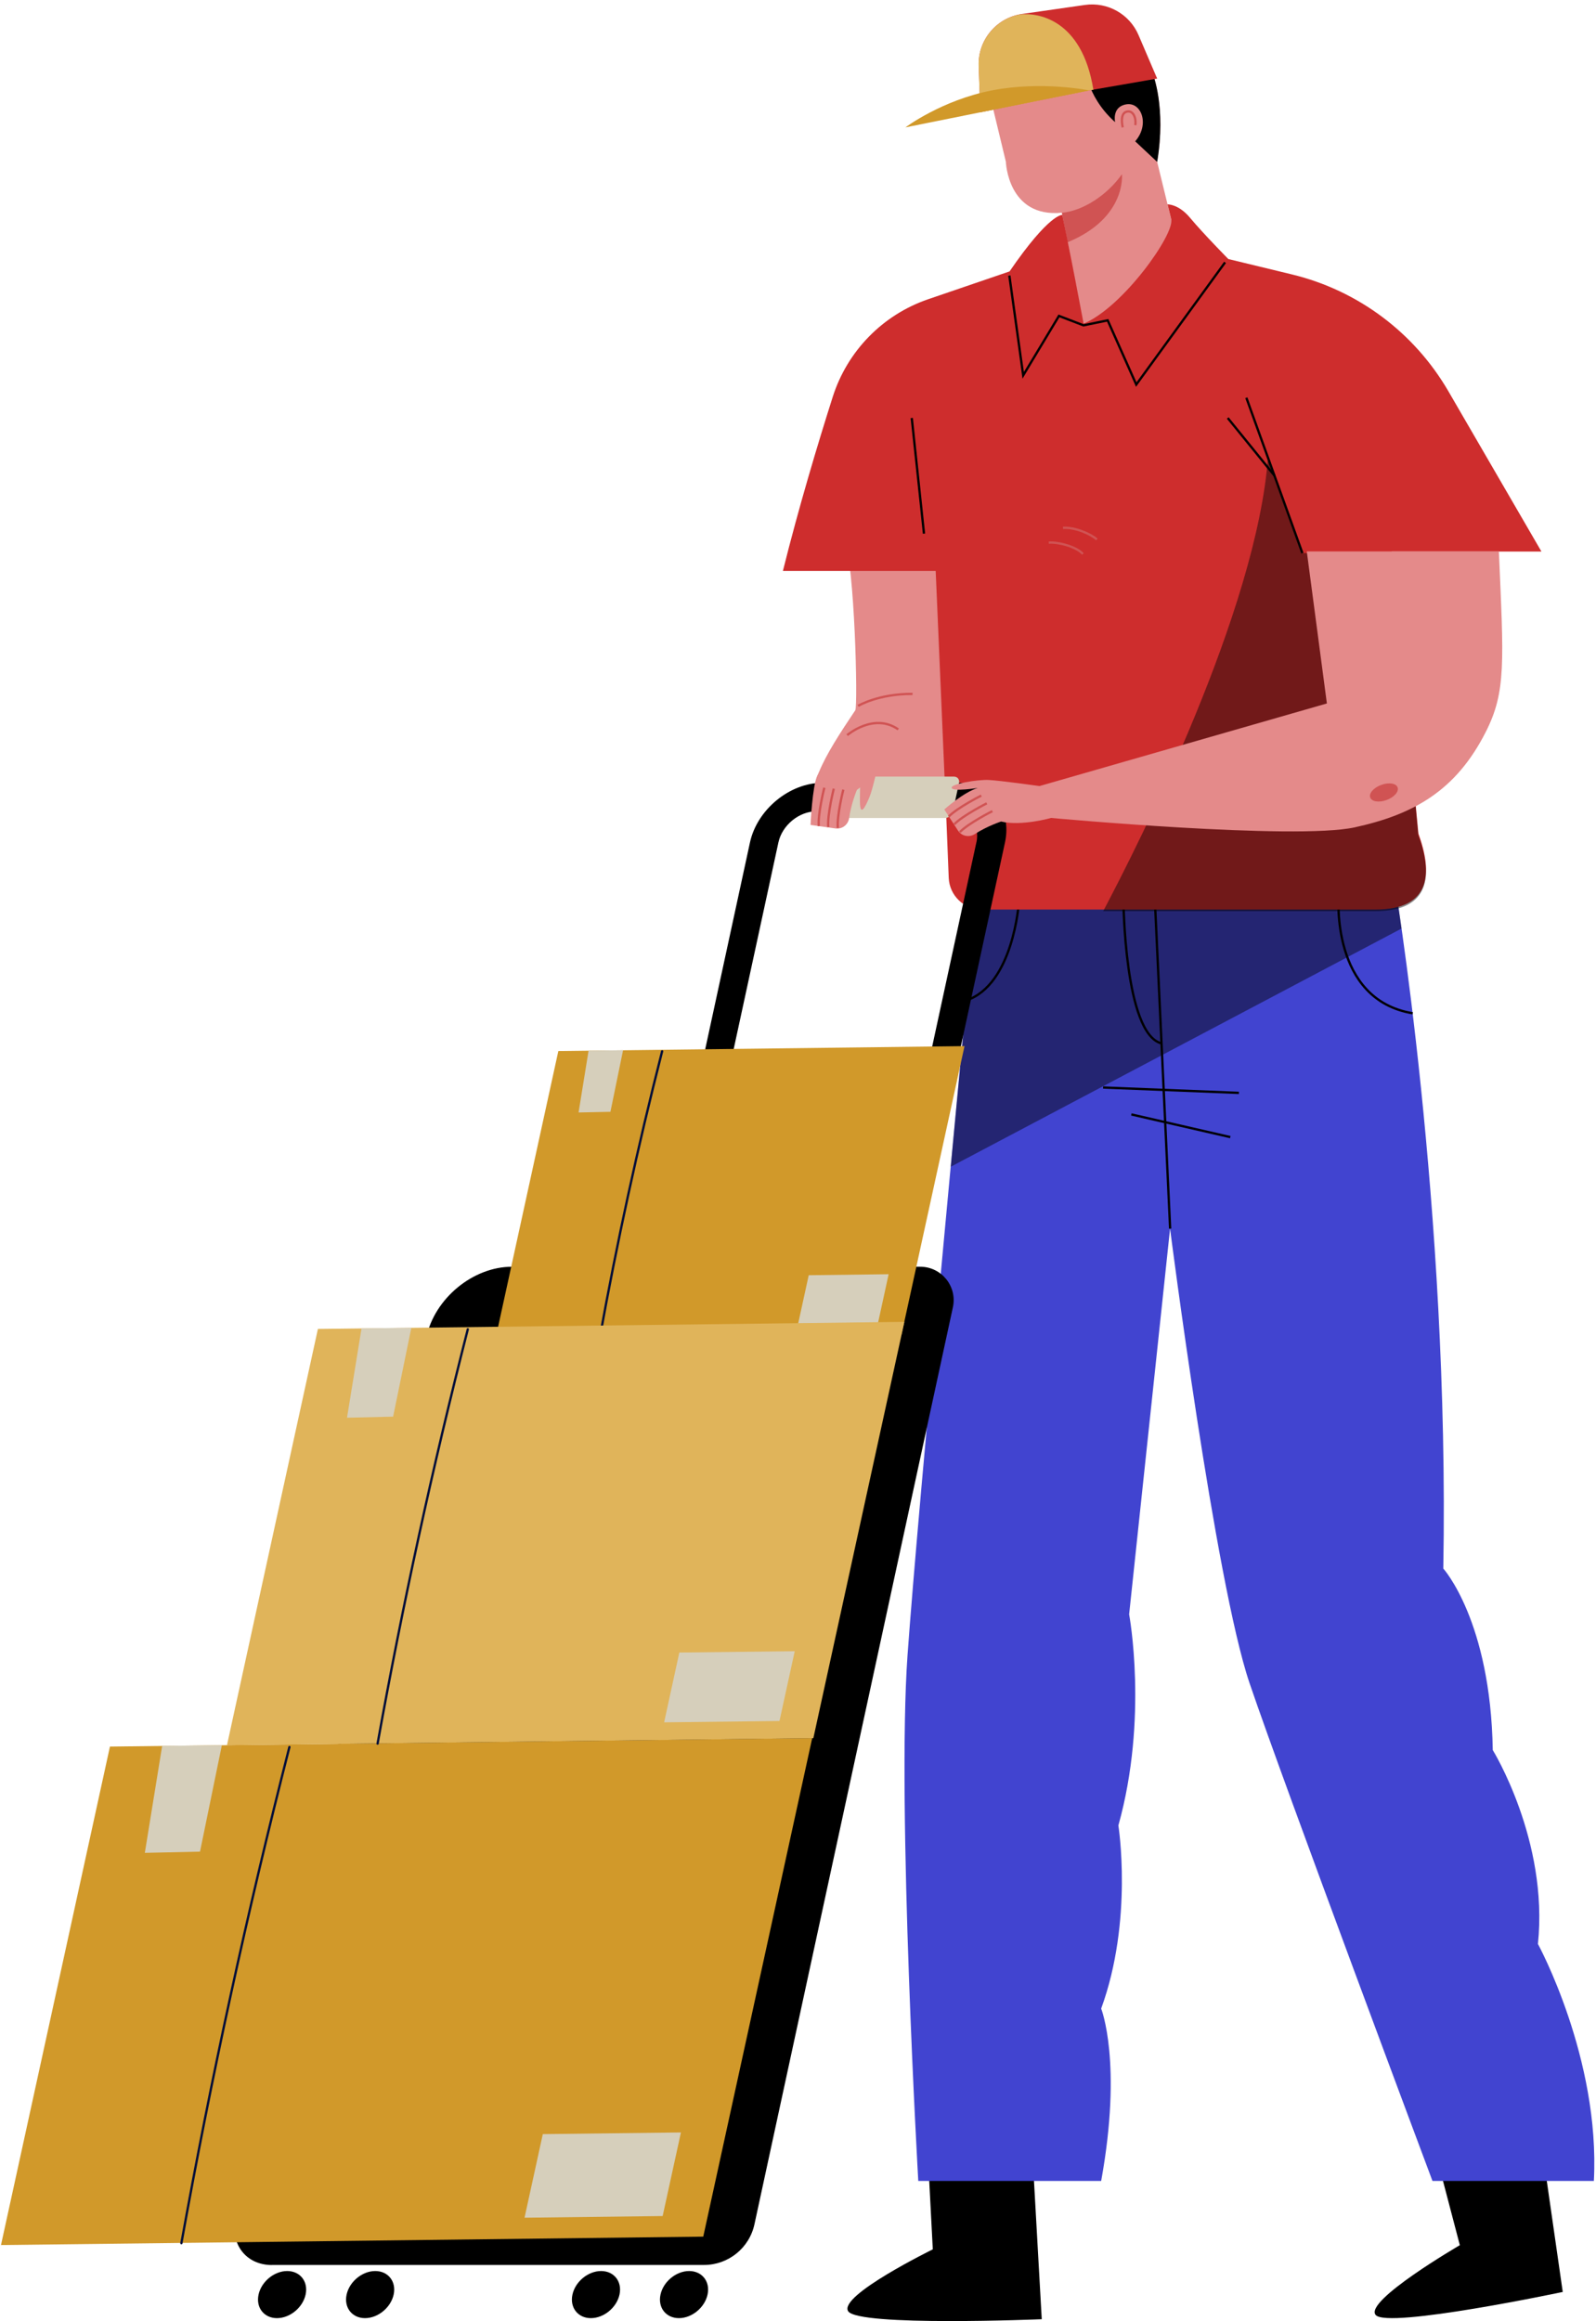<svg width="348" height="506" viewBox="0 0 348 506" fill="none" xmlns="http://www.w3.org/2000/svg">
<path d="M313.532 471.239L318.31 489.463C318.31 489.463 297.381 501.627 299.96 504.679C302.54 507.731 340.748 499.661 340.748 499.661L336.293 468.656L313.532 471.239Z" fill="black"/>
<path d="M202.219 467.835L203.392 490.373C203.392 490.373 182.858 500.424 184.925 503.843C186.991 507.262 227.149 505.604 227.149 505.604L225.083 468.847L202.204 467.835H202.219Z" fill="black"/>
<path d="M303.917 191.332C303.917 191.332 316.111 263.393 314.704 341.953C314.704 341.953 325.022 353.34 325.491 381.527C325.491 381.527 337.685 401.248 335.34 423.8C335.34 423.8 348.941 448.701 347.534 475.465H312.344C312.344 475.465 279.969 389.04 272.465 366.956C264.961 344.873 255.127 267.853 255.127 267.853L246.202 351.931C246.202 351.931 250.423 374.484 243.857 397.961C243.857 397.961 247.14 418.621 240.105 437.887C240.105 437.887 244.795 449.625 240.105 475.465H200.226C200.226 475.465 195.536 393.735 197.881 360.852C200.226 327.969 210.544 219.945 210.544 219.945L212.888 193.636L303.903 191.332H303.917Z" fill="#4144D0"/>
<g style="mix-blend-mode:multiply" opacity="0.45">
<path d="M303.917 191.332L212.903 193.636L210.558 219.945C210.558 219.945 209.181 234.413 207.305 254.354L305.603 202.425C304.592 195.323 303.917 191.347 303.917 191.347V191.332Z" fill="black"/>
</g>
<path d="M255.142 267.853L251.845 196.923" stroke="black" stroke-width="0.5" stroke-miterlimit="10"/>
<path d="M244.956 196.145C244.956 196.145 245.147 225.418 253.251 227.458" stroke="black" stroke-width="0.5" stroke-miterlimit="10"/>
<path d="M291.885 195.367C291.885 195.367 290.082 217.935 308.036 220.899" stroke="black" stroke-width="0.5" stroke-miterlimit="10"/>
<path d="M222.137 196.923C222.137 196.923 220.906 214.648 210.734 218.082" stroke="black" stroke-width="0.5" stroke-miterlimit="10"/>
<path d="M240.53 237.083L270.135 238.257" stroke="black" stroke-width="0.5" stroke-miterlimit="10"/>
<path d="M246.686 242.953L268.259 247.898" stroke="black" stroke-width="0.5" stroke-miterlimit="10"/>
<path d="M184.045 117.13C186.39 123.175 187.079 153.959 186.493 154.84C179.971 164.539 174.05 173.988 179.912 176.454L208.169 174.12C211.188 163.248 210.778 142.015 211.071 122.867L184.045 117.13Z" fill="#E48A8A"/>
<path d="M251.375 16.148C251.375 16.148 254.306 23.309 252.313 35.282L256.886 54.005C256.886 54.005 246.803 65.509 236.25 70.909L231.546 46.375C219.718 47.535 219.322 35.253 219.322 35.253L216.201 22.297L251.39 16.134L251.375 16.148Z" fill="#E48A8A"/>
<path d="M251.375 16.148L237.54 18.57C238.17 20.286 239.709 23.573 243.139 26.625C243.139 26.625 242.377 23.221 245.645 22.737C248.913 22.253 250.716 27.183 247.521 30.807L252.313 35.297C254.307 23.324 251.375 16.163 251.375 16.163V16.148Z" fill="black"/>
<path d="M244.809 27.77C244.809 27.77 244.047 24.791 245.63 24.351C247.213 23.911 247.799 26.024 247.535 27.285" stroke="#D05353" stroke-width="0.5" stroke-miterlimit="10"/>
<path d="M231.546 46.39C236.133 45.964 241.409 42.56 244.634 37.982C244.634 37.982 245.704 47.49 232.777 52.817L231.546 46.39Z" fill="#D05353"/>
<path d="M303.492 120.24H336.102L315.818 85.303C308.387 72.508 296.076 63.308 281.713 59.831L267.834 56.471C267.834 56.471 262.411 50.983 259.48 47.476C256.959 44.453 254.585 44.556 254.585 44.556L255.376 47.799C256.168 51.027 244.883 66.962 236.28 70.557C236.28 70.557 235.224 65.054 234.389 60.667C233.554 56.28 231.634 46.859 231.634 46.859C231.634 46.859 228.878 46.419 220.129 59.17L202.395 65.23C192.473 68.62 184.749 76.529 181.569 86.536C178.33 96.719 174.167 110.571 170.708 124.466H204.022L206.367 178.948L206.865 191.376C207.026 195.235 210.192 198.287 214.061 198.287H299.887C312.081 198.287 312.403 190.305 309.267 181.692L303.478 120.24H303.492Z" fill="#CE2D2D"/>
<path d="M198.804 91.129L201.472 116.337" stroke="black" stroke-width="0.5" stroke-miterlimit="10"/>
<g style="mix-blend-mode:multiply" opacity="0.45">
<path d="M283.985 120.592C283.633 120.592 276.481 99.683 276.481 99.683C274.004 133.123 248.415 183.746 240.544 198.639H299.872C312.066 198.639 312.388 190.657 309.252 182.044L305.691 144.246L297.366 120.592H284H283.985Z" fill="black"/>
</g>
<path d="M231.78 115.075C234.36 114.899 237.76 116.367 239.167 117.599" stroke="#D05353" stroke-width="0.5" stroke-miterlimit="10"/>
<path d="M228.673 118.303C230.608 118.127 234.653 119.125 236.119 120.769" stroke="#D05353" stroke-width="0.5" stroke-miterlimit="10"/>
<path d="M283.985 120.592L271.762 86.712" stroke="black" stroke-width="0.5" stroke-miterlimit="10"/>
<path d="M267.702 91.129L277.873 103.66" stroke="black" stroke-width="0.5" stroke-miterlimit="10"/>
<path d="M237.511 19.699L252.313 17.131L248.254 7.653C246.29 3.06 241.497 0.375 236.558 1.079L222.855 3.045C217.271 3.852 213.196 8.738 213.401 14.373L213.768 24.468L237.525 19.699H237.511Z" fill="#CE2D2D"/>
<path d="M238.405 19.553C235.913 4.043 226.094 2.62 222.137 3.192C216.919 4.292 213.196 8.988 213.387 14.388L213.753 24.483L237.511 19.714L238.405 19.567V19.553Z" fill="#E0B45A"/>
<path d="M197.426 27.77L237.511 19.714C237.511 19.714 227.193 17.586 216.259 19.714C205.326 21.841 197.426 27.77 197.426 27.77Z" fill="#D1992A"/>
<path d="M267.116 57.204L247.756 83.836L241.527 69.838L236.251 70.924L230.901 68.869L223.104 81.826L220.085 60.08" stroke="black" stroke-width="0.5" stroke-miterlimit="10"/>
<path d="M187.108 153.886C187.108 153.886 191.52 151.23 198.98 151.274" stroke="#D05353" stroke-width="0.5" stroke-miterlimit="10"/>
<path d="M59.293 493.777H153.503C158.808 493.777 163.395 490.079 164.509 484.885L207.774 284.991C208.756 280.443 205.297 276.158 200.651 276.158H111.616C103.144 276.158 94.79 283.04 92.958 291.521L51.364 483.682C50.163 489.272 53.695 493.792 59.279 493.792L59.293 493.777Z" fill="black"/>
<path d="M163.527 183.658C165.081 176.497 172.16 170.657 179.327 170.657H208.961C216.128 170.657 220.686 176.483 219.133 183.658L197.236 284.801H141.631L163.527 183.658ZM212.904 183.658C213.71 179.916 211.336 176.879 207.598 176.879H177.964C174.226 176.879 170.533 179.916 169.727 183.658L149.179 278.579H192.341L212.889 183.658H212.904Z" fill="black"/>
<path d="M178.916 178.332H206.045C206.821 178.332 207.584 177.701 207.759 176.923L209.108 170.716C209.269 169.939 208.785 169.308 208.009 169.308H180.88C180.103 169.308 179.341 169.939 179.165 170.716L177.817 176.923C177.656 177.701 178.14 178.332 178.916 178.332Z" fill="#D6CFBB"/>
<path d="M144.02 500.233C143.404 503.065 145.207 505.369 148.036 505.369C150.864 505.369 153.664 503.065 154.279 500.233C154.895 497.401 153.092 495.098 150.263 495.098C147.435 495.098 144.636 497.401 144.02 500.233Z" fill="black"/>
<path d="M124.821 500.233C124.205 503.065 126.008 505.369 128.836 505.369C131.665 505.369 134.464 503.065 135.08 500.233C135.696 497.401 133.893 495.098 131.064 495.098C128.236 495.098 125.436 497.401 124.821 500.233Z" fill="black"/>
<path d="M75.576 500.233C74.961 503.065 76.763 505.369 79.592 505.369C82.421 505.369 85.22 503.065 85.835 500.233C86.451 497.401 84.648 495.098 81.82 495.098C78.991 495.098 76.192 497.401 75.576 500.233Z" fill="black"/>
<path d="M56.377 500.233C55.761 503.065 57.564 505.369 60.393 505.369C63.221 505.369 66.021 503.065 66.636 500.233C67.252 497.401 65.449 495.098 62.62 495.098C59.792 495.098 56.992 497.401 56.377 500.233Z" fill="black"/>
<path d="M0.215 489.434L153.341 487.599L177.099 378.915L23.972 380.764L0.215 489.434Z" fill="#D1992A"/>
<path d="M39.552 489.023C46.03 453 53.885 416.918 63.104 380.866" stroke="#000E39" stroke-width="0.5" stroke-linecap="round" stroke-linejoin="round"/>
<path d="M48.374 380.47L43.611 403.669L31.579 403.933L35.36 380.617L48.374 380.47Z" fill="#D6CFBB"/>
<path d="M114.371 483.476L144.489 483.109L148.475 464.885L118.357 465.252L114.371 483.476Z" fill="#D6CFBB"/>
<path d="M108.01 291.991L196.577 290.919L210.309 228.059L121.743 229.13L108.01 291.991Z" fill="#D1992A"/>
<path d="M130.756 291.756C134.508 270.92 139.052 250.055 144.372 229.189" stroke="#000E39" stroke-width="0.5" stroke-linecap="round" stroke-linejoin="round"/>
<path d="M135.857 228.954L133.101 242.38L126.154 242.527L128.338 229.042L135.857 228.954Z" fill="#D6CFBB"/>
<path d="M174.036 288.542L191.462 288.337L193.763 277.787L176.337 278.007L174.036 288.542Z" fill="#D6CFBB"/>
<path d="M49.488 380.47L177.348 378.93L197.192 288.176L69.318 289.716L49.488 380.47Z" fill="#E0B45A"/>
<path d="M82.332 380.118C87.741 350.038 94.306 319.899 102.001 289.79" stroke="#000E39" stroke-width="0.5" stroke-linecap="round" stroke-linejoin="round"/>
<path d="M89.69 289.467L85.718 308.835L75.664 309.07L78.83 289.599L89.69 289.467Z" fill="#D6CFBB"/>
<path d="M144.811 375.481L169.961 375.188L173.288 359.972L148.123 360.265L144.811 375.481Z" fill="#D6CFBB"/>
<path d="M326.825 120.24C327.866 144.275 328.437 150.79 323.952 159.594C317.489 172.316 308.358 177.539 295.373 180.371C282.373 183.203 229.186 178.317 229.186 178.317C229.186 178.317 222.679 180.166 218.282 179.095C218.282 179.095 215.249 180.092 212.537 181.839C211.306 182.631 209.679 182.293 208.888 181.076L205.898 176.468C205.898 176.468 210.119 172.697 213.211 171.773C213.211 171.773 207.789 172.653 207.51 171.773C207.217 170.907 213.138 169.909 215.63 170.041C218.121 170.173 226.666 171.362 226.666 171.362L289.32 153.358L284.938 120.211H326.854L326.825 120.24Z" fill="#E48A8A"/>
<path d="M213.959 173.446C213.959 173.446 208.697 176.101 206.865 178.024" stroke="#D05353" stroke-width="0.5" stroke-miterlimit="10"/>
<path d="M215.16 175.133C215.16 175.133 209.899 177.789 208.067 179.711" stroke="#D05353" stroke-width="0.5" stroke-miterlimit="10"/>
<path d="M216.377 176.835C216.377 176.835 211.116 179.491 209.284 181.413" stroke="#D05353" stroke-width="0.5" stroke-miterlimit="10"/>
<path d="M302.364 174.399C300.708 175.015 299.111 174.781 298.774 173.871C298.436 172.961 299.506 171.729 301.148 171.127C302.804 170.511 304.401 170.746 304.739 171.655C305.076 172.565 304.006 173.798 302.364 174.399Z" fill="#D05353"/>
<path d="M193.587 162.441C194.613 164.979 190.538 169.586 186.845 172.198C186.845 172.198 185.599 175.148 185.145 178.346C184.94 179.799 183.621 180.811 182.17 180.606L176.732 179.843C176.732 179.843 177.128 171.288 178.227 169.058C180.118 165.228 186.786 157.055 189.512 156.571C191.33 156.248 192.898 160.738 193.587 162.455V162.441Z" fill="#E48A8A"/>
<path d="M179.737 171.729C179.737 171.729 178.286 177.437 178.535 180.093" stroke="#D05353" stroke-width="0.5" stroke-miterlimit="10"/>
<path d="M181.803 171.934C181.803 171.934 180.352 177.642 180.602 180.298" stroke="#D05353" stroke-width="0.5" stroke-miterlimit="10"/>
<path d="M183.884 172.14C183.884 172.14 182.433 177.848 182.683 180.503" stroke="#D05353" stroke-width="0.5" stroke-miterlimit="10"/>
<path d="M191.52 166.329C191.52 166.329 190.377 171.861 189.586 173.754C188.794 175.661 187.548 178.346 187.504 174.795C187.475 171.244 187.724 168.016 187.724 168.016L191.52 166.329Z" fill="#E48A8A"/>
<path d="M184.72 160.269C184.72 160.269 190.494 155.28 195.858 159.007" stroke="#D05353" stroke-width="0.5" stroke-miterlimit="10"/>
</svg>
